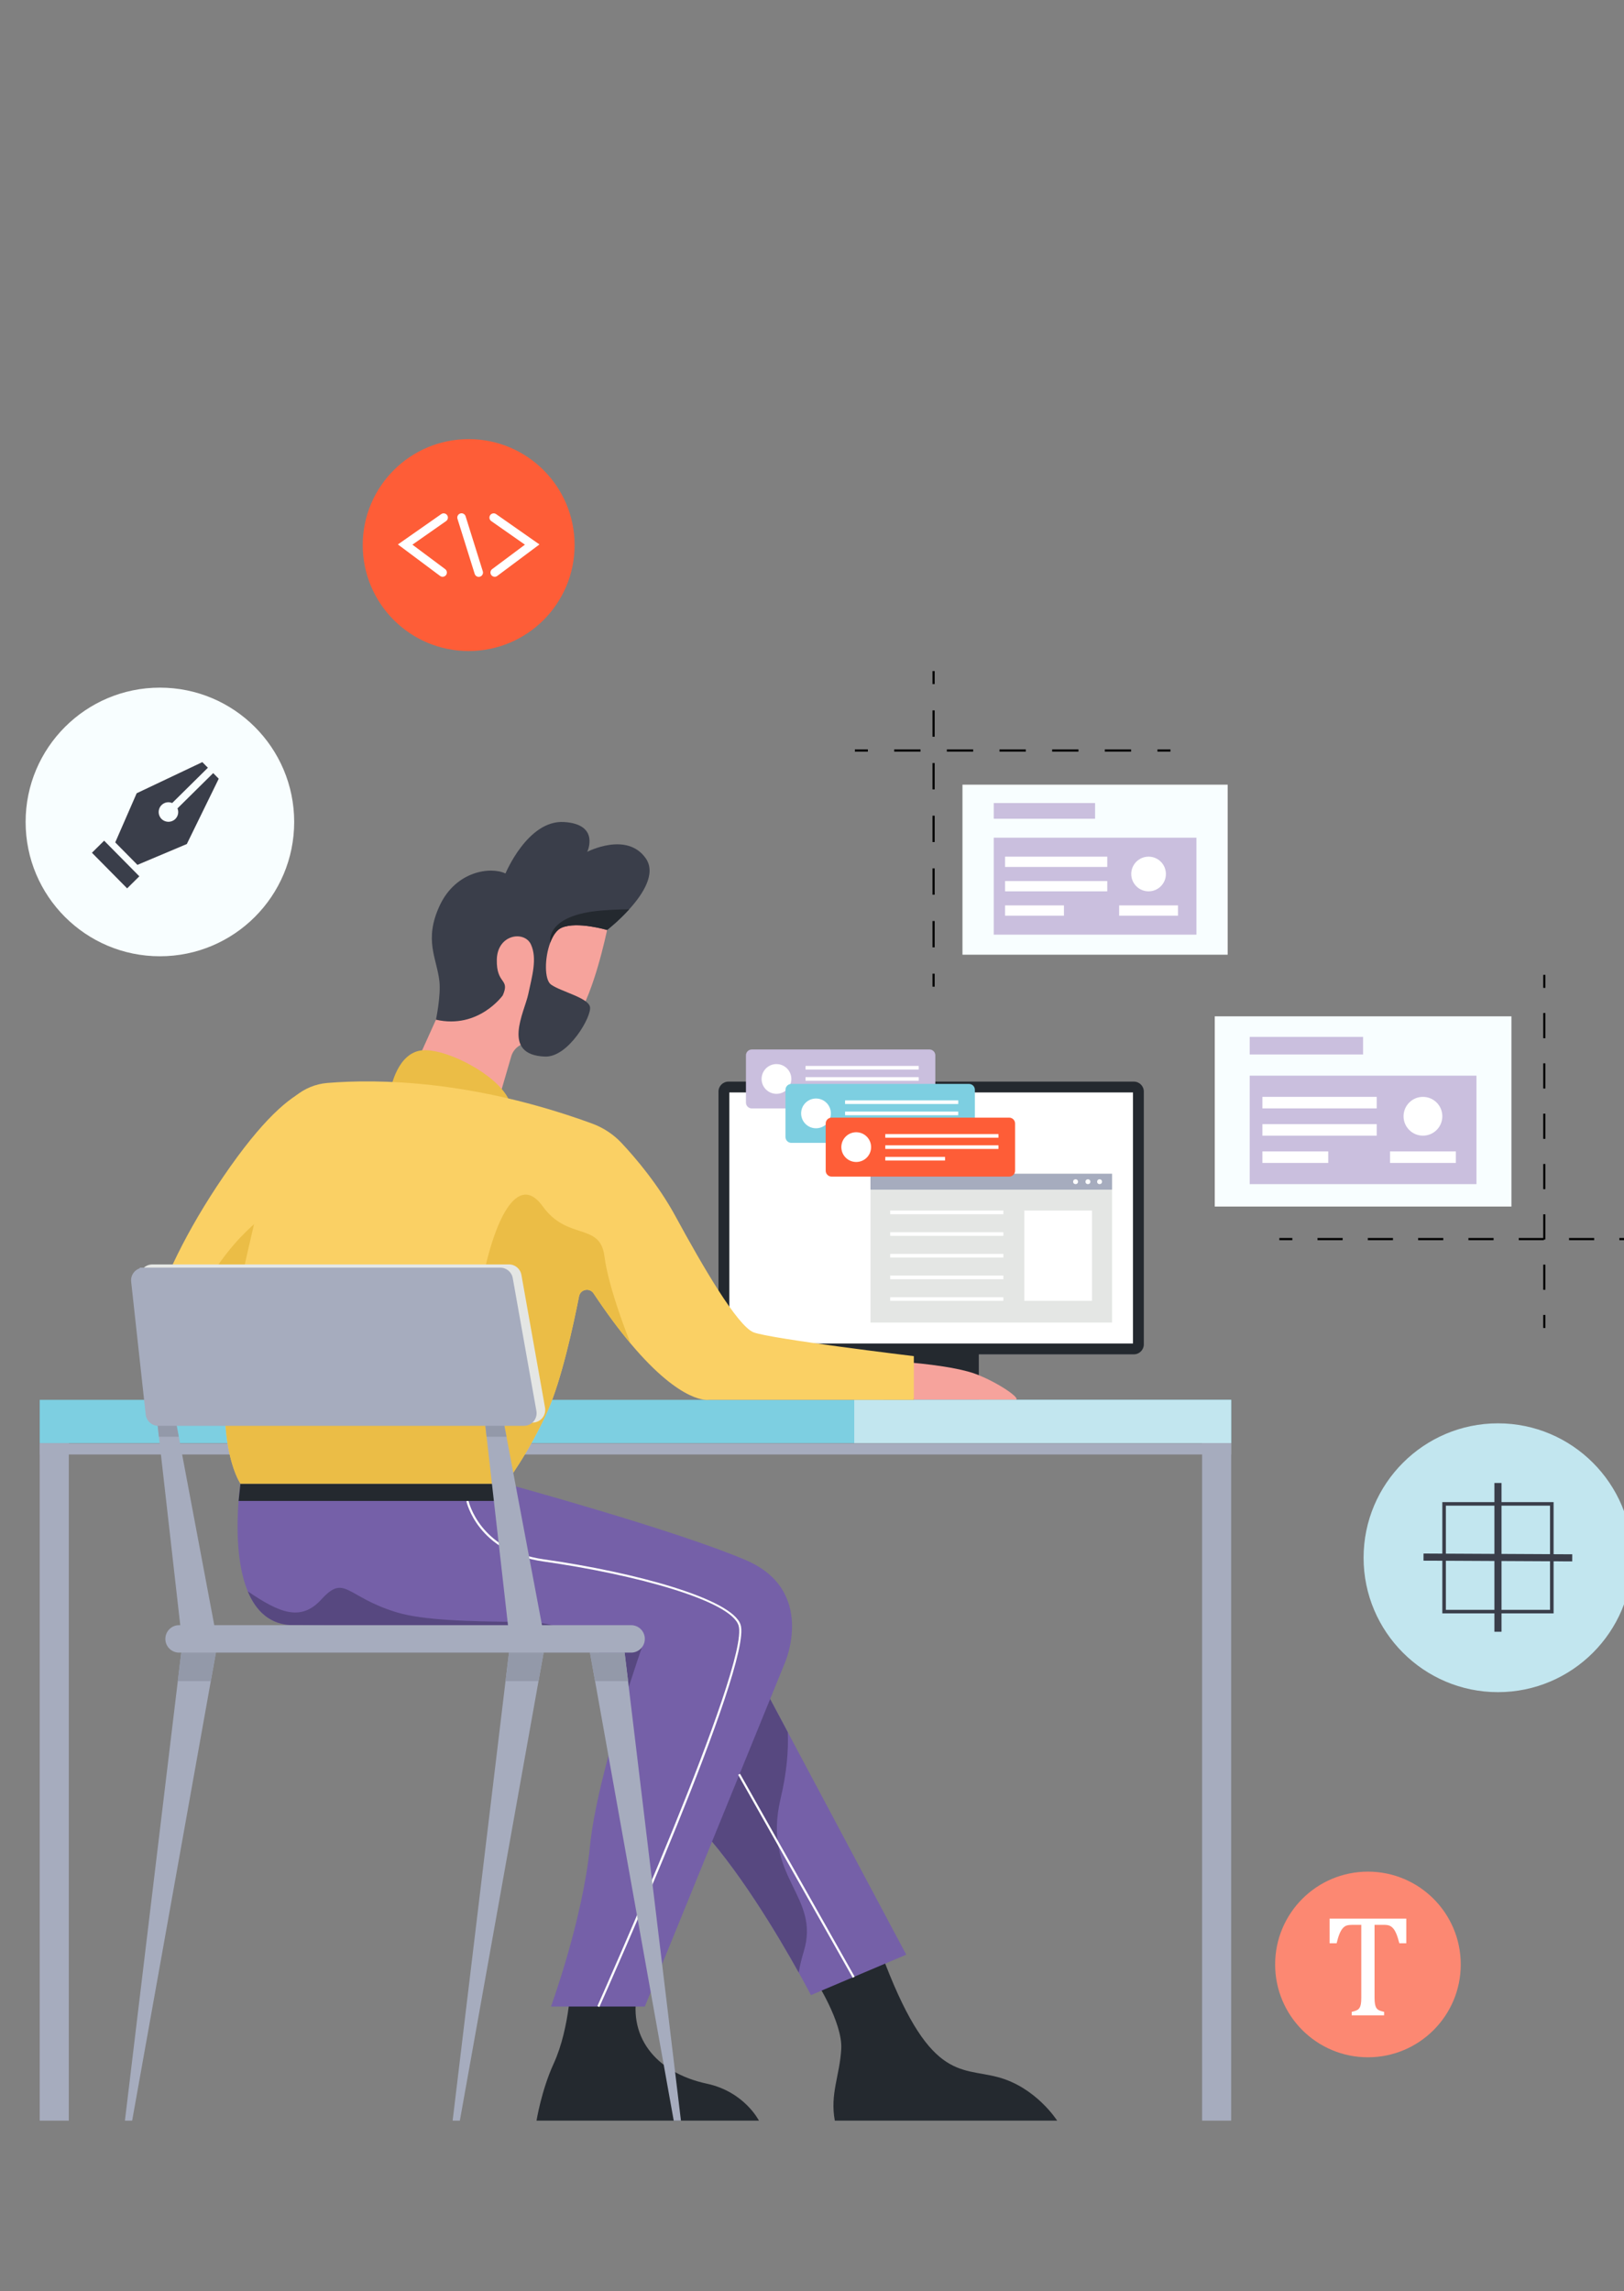 <?xml version="1.0" encoding="utf-8"?>
<!-- Generator: Adobe Illustrator 16.0.0, SVG Export Plug-In . SVG Version: 6.00 Build 0)  -->
<!DOCTYPE svg PUBLIC "-//W3C//DTD SVG 1.1//EN" "http://www.w3.org/Graphics/SVG/1.1/DTD/svg11.dtd">
<svg version="1.1" id="Calque_1" xmlns="http://www.w3.org/2000/svg" xmlns:xlink="http://www.w3.org/1999/xlink" x="0px" y="0px"
	 width="458px" height="646px" viewBox="0 0 458 646" enable-background="new 0 0 458 646" xml:space="preserve">
<rect x="0" y="0" width="458" height="646" fill="#808080" stroke="none"/>
<g>
	<path fill="#FAD064" d="M107.424,309.67l-13.339-2.24c0,0-7.739-8.758-29.122,21.484c-21.383,30.242-30.547,60.077-19.244,65.779
		c11.302,5.701,43.377,1.729,43.377,1.729L107.424,309.67z"/>
	<path fill="#EBBD46" d="M83.902,334.463c-7.331,8.197-14.663,9.441-25.659,27.148c-10.998,17.705,15.892,10.986,15.892,10.986
		s16.488-12.623,16.488-15.171S83.902,334.463,83.902,334.463z"/>
	<path fill="#24292F" d="M319.771,381.863H205.437c-1.55,0-2.808-1.257-2.808-2.808v-71.278c0-1.55,1.257-2.807,2.808-2.807h114.333
		c1.55,0,2.808,1.257,2.808,2.807v71.278C322.578,380.606,321.321,381.863,319.771,381.863z"/>
	<rect x="249.163" y="370.918" fill="#24292F" width="26.881" height="23.775"/>
	<rect x="205.685" y="308.025" fill="#FFFFFF" width="113.838" height="70.783"/>
	<path fill="#F6A39C" d="M171.726,259.725c0,0-0.221,1.179-0.64,3.082c-1.392,6.316-4.968,20.609-9.899,26.243
		c-3.761,4.299-8.519,5.079-11.813,4.99c-2.396-0.066-4.524,1.517-5.195,3.819l-4.376,15.018l-24.89-7.553l8.034-17.812l2.958-6.558
		l11.303-30.395h27.798L171.726,259.725z"/>
	<path fill="#F6A39C" d="M254.967,384.053c0,0,14.052,0.915,20.62,3.512s12.83,7.129,10.691,7.129c-2.138,0-28.562,0-28.562,0
		L254.967,384.053z"/>
	<path fill="#24292F" d="M229.918,558.223c0,0,7.738,11.989,7.331,19.469c-0.407,7.482-3.217,12.708-1.812,20.241h62.704
		c0,0-5.956-9.43-16.749-12.281c-10.793-2.853-19.5,1.286-32.942-35.167C237.958,522.029,229.918,558.223,229.918,558.223z"/>
	<path fill="#7560A8" d="M255.578,551.133l-26.882,11.401c0,0-1.265-2.457-3.439-6.36c-5.651-10.16-17.46-30.139-29.143-42.145
		c-16.171-16.616-31.769-59.87-31.769-59.87l31.019-1.981l7.264-0.464l2.419,4.54l17.119,32.142L255.578,551.133z"/>
	<path fill="#574880" d="M205.047,456.254l-9.683-4.076l-31.019,1.981c0,0,15.598,43.254,31.769,59.87
		c11.682,12.006,23.491,31.984,29.143,42.145c0.311-1.853,0.77-3.819,1.405-5.896c4.888-15.885-11.815-20.771-6.519-43.152
		c1.766-7.459,2.236-13.574,2.023-18.73L205.047,456.254z"/>
	<rect x="11.2" y="394.693" fill="#7DCFE1" width="336.02" height="12.218"/>
	<rect x="11.2" y="406.981" fill="#A6ACBE" width="336.02" height="3.118"/>
	<rect x="240.916" y="394.693" fill="#C2E6EF" width="106.304" height="12.218"/>
	<path fill="#24292F" d="M161.085,557.611c0,0-0.223,13.972-4.938,24.234c-3.462,7.534-4.837,16.087-4.837,16.087h62.723
		c0,0-4.073-8.146-14.696-10.425c-14.612-3.135-22.775-13.605-19.313-27.045C183.487,547.021,161.085,557.611,161.085,557.611z"/>
	<path fill="#7560A8" d="M221.367,468.819l-39.51,96.939h-26.472c0,0,8.956-24.438,10.997-45.211
		c2.034-20.771,15.475-58.448,15.475-58.448s-9.481-0.472-22.721-1.081c-24.695-1.148-62.463-2.786-76.252-2.786
		c-6.738,0-10.716-4.04-13.007-9.549c-4.906-11.81-2.065-30.372-2.065-30.372h74.756c0,0,47.843,13.039,67.802,21.593
		C230.322,448.457,221.367,468.819,221.367,468.819z"/>
	<path fill="#574880" d="M159.136,461.019c-24.695-1.148-62.463-2.786-76.252-2.786c-6.738,0-10.716-4.04-13.007-9.549
		c8.822,6.005,14.927,8.674,20.747,2.292c6.708-7.354,6.938-0.632,21.455,3.691c7.178,2.139,19.973,2.557,34.594,2.624
		C155.079,457.334,158.732,458.744,159.136,461.019z"/>
	<path fill="#FFFFFF" d="M169.034,565.884l-0.558-0.251c0.433-0.964,43.202-96.473,39.814-107.31
		c-2.204-7.051-29.348-14.418-55.021-18.05c-18.629-2.638-21.714-16.866-21.745-17.011l0.6-0.12
		c0.028,0.141,3.044,13.952,21.23,16.524c25.863,3.66,53.238,11.181,55.517,18.474C212.33,469.196,170.803,561.939,169.034,565.884z
		"/>
	<polygon fill="#24292F" points="143.319,423.203 67.299,423.203 67.814,418.316 143.319,418.316 	"/>
	<path fill="#EBBD46" d="M110.173,307.123c0,0,1.833-10.589,9.165-10.996c7.332-0.407,22.808,7.942,24.641,15.273
		C145.812,318.732,110.173,307.123,110.173,307.123z"/>
	<path fill="#FAD064" d="M257.716,382.373v12.322h-57.735c0,0-7.508,1.563-22.14-15.885c0,0,0-0.006-0.006-0.012
		c-3.159-3.759-6.635-8.395-10.441-14.12c-1.112-1.68-3.703-1.161-4.087,0.813c-1.625,8.236-4.985,23.681-8.84,32.276
		c-5.449,12.151-11.901,20.546-11.901,20.546H67.816c0,0-3.861-5.522-4.375-19.103c-0.116-3.216-0.049-6.88,0.299-11.034
		c1.833-21.689,10.081-50.404,11.608-59.263c0.617-3.592,1.692-7.882,2.743-11.718c1.796-6.538,7.46-11.284,14.217-11.846
		c14.198-1.168,40.982-0.85,74.621,11.425c3.177,1.16,6.042,3.029,8.351,5.491c3.972,4.234,10.35,11.718,15.232,20.698
		c7.636,14.053,17.412,30.854,21.993,32.688C217.088,377.484,257.716,382.373,257.716,382.373z"/>
	<path fill="#EBBD46" d="M177.835,378.799c-3.159-3.759-6.635-8.395-10.441-14.12c-1.112-1.68-3.703-1.161-4.087,0.813
		c-1.625,8.236-4.985,23.681-8.84,32.276c-5.449,12.151-11.901,20.546-11.901,20.546H67.816c0,0-3.861-5.522-4.375-19.103
		c7.142-8.103,25.531,0.86,39.198-8.183c14.455-9.572,29.118-5.906,32.783-26.68c3.666-20.771,10.593-34.011,17.619-24.235
		c7.026,9.775,16.19,4.484,17.412,14.045C171.659,363.573,177.652,378.339,177.835,378.799z"/>
	<path fill="#3A3E4A" d="M177.444,256.389c-3.073,3.391-6.231,5.834-6.231,5.834s-8.346-2.498-12.776-0.665
		c-1.405,0.58-2.504,2.206-3.255,4.222c0,0.006,0,0.006,0,0.006c-1.632,4.332-1.675,10.453,0.201,11.81
		c2.75,1.985,10.386,3.665,10.998,6.263c0.61,2.597-6.049,14.295-12.677,14.052c-12.475-0.458-5.804-12.524-4.734-17.565
		c1.069-5.04,2.596-10.08,0.763-14.051c-1.833-3.972-9.47-2.902-9.622,4.276s3.818,5.192,1.681,10.081c0,0-6.832,9.603-18.842,6.86
		c0,0,1.417-6.798,0.971-10.832c-0.715-6.473-4.48-11.616,0.102-21.392c4.582-9.774,14.408-10.99,18.531-9.003
		c0,0,6.262-15.122,16.497-14.51c10.233,0.61,6.566,8.399,6.566,8.399s11.15-5.803,16.497,1.834
		C185.1,246.278,181.342,252.094,177.444,256.389z"/>
	<rect x="271.436" y="221.242" fill="#F8FEFF" width="74.791" height="47.945"/>
	<rect x="280.252" y="236.195" fill="#CABFDE" width="57.16" height="27.34"/>
	<rect x="280.252" y="226.42" fill="#CABFDE" width="28.58" height="4.43"/>
	<rect x="283.451" y="241.542" fill="#FFFFFF" width="28.817" height="2.902"/>
	<rect x="283.451" y="248.414" fill="#FFFFFF" width="28.817" height="2.902"/>
	<rect x="283.451" y="255.287" fill="#FFFFFF" width="16.598" height="2.902"/>
	<rect x="315.623" y="255.287" fill="#FFFFFF" width="16.598" height="2.902"/>
	<circle fill="#FFFFFF" cx="323.921" cy="246.429" r="4.888"/>
	<g>
		<rect x="262.985" y="189.212" width="0.61" height="3.665"/>
		<path d="M263.595,267.115h-0.61v-7.423h0.61V267.115z M263.595,252.27h-0.61v-7.426h0.61V252.27z M263.595,237.421h-0.61v-7.425
			h0.61V237.421z M263.595,222.573h-0.61v-7.425h0.61V222.573z M263.595,207.725h-0.61v-7.424h0.61V207.725z"/>
		<rect x="262.985" y="274.539" width="0.61" height="3.666"/>
	</g>
	<g>
		<rect x="241.092" y="211.307" width="3.667" height="0.611"/>
		<path d="M318.997,211.918h-7.423v-0.611h7.423V211.918z M304.15,211.918h-7.424v-0.611h7.424V211.918z M289.302,211.918h-7.424
			v-0.611h7.424V211.918z M274.455,211.918h-7.424v-0.611h7.424V211.918z M259.605,211.918h-7.423v-0.611h7.423V211.918z"/>
		<rect x="326.421" y="211.307" width="3.666" height="0.611"/>
	</g>
	<rect x="342.582" y="286.564" fill="#F8FEFF" width="83.669" height="53.635"/>
	<rect x="352.443" y="303.291" fill="#CABFDE" width="63.945" height="30.586"/>
	<rect x="352.443" y="292.357" fill="#CABFDE" width="31.973" height="4.955"/>
	<rect x="356.024" y="309.271" fill="#FFFFFF" width="32.236" height="3.248"/>
	<rect x="356.024" y="316.961" fill="#FFFFFF" width="32.236" height="3.246"/>
	<rect x="356.024" y="324.65" fill="#FFFFFF" width="18.566" height="3.246"/>
	<rect x="392.013" y="324.65" fill="#FFFFFF" width="18.566" height="3.246"/>
	<circle fill="#FFFFFF" cx="401.296" cy="314.74" r="5.468"/>
	<g>
		<g>
			<rect x="435.221" y="370.763" width="0.61" height="3.667"/>
			<path d="M435.831,363.669h-0.61v-7.095h0.61V363.669z M435.831,349.48h-0.61v-7.094h0.61V349.48z M435.831,335.291h-0.61v-7.094
				h0.61V335.291z M435.831,321.104h-0.61v-7.096h0.61V321.104z M435.831,306.914h-0.61v-7.094h0.61V306.914z M435.831,292.727
				h-0.61v-7.096h0.61V292.727z"/>
			<rect x="435.221" y="274.871" width="0.61" height="3.666"/>
		</g>
		<g>
			<rect x="456.692" y="349.064" width="3.667" height="0.609"/>
			<path d="M449.598,349.674h-7.094v-0.609h7.094V349.674z M435.41,349.674h-7.094v-0.609h7.094V349.674z M421.221,349.674h-7.094
				v-0.609h7.094V349.674z M407.033,349.674h-7.095v-0.609h7.095V349.674z M392.844,349.674h-7.094v-0.609h7.094V349.674z
				 M378.655,349.674h-7.094v-0.609h7.094V349.674z"/>
			<rect x="360.801" y="349.064" width="3.666" height="0.609"/>
		</g>
	</g>
	<g>
		<circle fill="#FE5D37" cx="132.173" cy="153.689" r="29.875"/>
		<g>
			<g>
				<path fill="#FFFFFF" d="M139.519,162.629c0.25,0,0.502-0.076,0.717-0.238l11.899-8.881l-12.216-8.549
					c-0.544-0.381-1.291-0.248-1.671,0.293c-0.381,0.545-0.249,1.293,0.294,1.672l9.496,6.648l-9.237,6.893
					c-0.532,0.395-0.641,1.149-0.244,1.682C138.792,162.463,139.154,162.629,139.519,162.629z"/>
				<path fill="#FFFFFF" d="M124.827,162.629c0.365,0,0.727-0.166,0.963-0.48c0.396-0.532,0.286-1.287-0.245-1.682l-9.237-6.893
					l9.496-6.648c0.543-0.379,0.675-1.127,0.296-1.672c-0.381-0.541-1.128-0.674-1.672-0.293l-12.216,8.549l11.899,8.881
					C124.325,162.553,124.577,162.629,124.827,162.629z"/>
				<path fill="#FFFFFF" d="M135.015,162.651c0.119,0,0.24-0.019,0.359-0.058c0.632-0.197,0.984-0.869,0.788-1.502l-4.854-15.52
					c-0.197-0.633-0.872-0.99-1.503-0.789c-0.633,0.197-0.985,0.873-0.787,1.506l4.853,15.519
					C134.031,162.32,134.504,162.651,135.015,162.651z"/>
			</g>
		</g>
	</g>
	<g>
		<circle fill="#FC8872" cx="385.787" cy="553.895" r="26.173"/>
		<g>
			<g>
				<path fill="#FFFFFF" d="M374.975,540.96h21.623v6.952h-1.959c-0.292-1.146-0.581-2.051-0.869-2.716
					c-0.287-0.666-0.588-1.175-0.909-1.52c-0.32-0.346-0.662-0.594-1.029-0.738c-0.366-0.147-0.916-0.22-1.649-0.22h-2.537v20.46
					c0,0.785,0.044,1.413,0.129,1.879c0.088,0.468,0.22,0.838,0.4,1.11c0.18,0.274,0.422,0.484,0.729,0.639
					c0.307,0.153,0.785,0.304,1.438,0.448v0.979h-9.131v-0.979c0.399-0.091,0.752-0.191,1.058-0.298
					c0.308-0.107,0.556-0.235,0.75-0.39c0.192-0.154,0.352-0.352,0.479-0.591c0.127-0.237,0.226-0.564,0.3-0.979
					c0.072-0.411,0.11-1.018,0.11-1.818v-20.46h-2.518c-0.625,0-1.143,0.06-1.548,0.179c-0.406,0.119-0.782,0.37-1.129,0.751
					c-0.347,0.379-0.664,0.917-0.95,1.616c-0.285,0.7-0.556,1.584-0.81,2.647h-1.979V540.96z"/>
			</g>
		</g>
	</g>
	<circle fill="#F8FEFF" cx="45.095" cy="231.756" r="37.871"/>
	<g>
		<g>
			<path fill="#3A3E4A" d="M52.686,237.979l-13.928,5.876l-6.258-6.334l6.044-13.855l18.518-8.781l1.567,1.586l-10.068,9.948
				c-0.991-0.426-2.174-0.234-2.992,0.574c-1.083,1.066-1.101,2.816-0.032,3.898c1.077,1.09,2.826,1.094,3.907,0.023
				c0.818-0.807,1.022-1.987,0.61-2.984l10.069-9.947l1.565,1.586L52.686,237.979z"/>
			
				<rect x="25.474" y="241.323" transform="matrix(0.703 0.711 -0.711 0.703 183.04 49.276)" fill="#3A3E4A" width="14.122" height="4.84"/>
		</g>
	</g>
	<polygon fill="#A6ACBE" points="60.888,465.967 59.447,474.013 37.269,597.931 35.229,597.931 50.142,474.013 51.113,465.967 	"/>
	<polygon fill="#A6ACBE" points="153.312,465.967 151.871,474.013 129.687,597.931 127.652,597.931 142.565,474.013 
		143.537,465.967 	"/>
	<polygon fill="#A6ACBE" points="192.04,597.931 190.005,597.931 167.821,474.013 166.38,465.967 176.156,465.967 177.127,474.013 	
		"/>
	<polygon fill="#9399A9" points="51.113,465.967 60.888,465.967 59.447,474.013 50.142,474.013 	"/>
	<polygon fill="#9399A9" points="143.537,465.967 153.312,465.967 151.871,474.013 142.565,474.013 	"/>
	<polygon fill="#9399A9" points="177.127,474.013 167.821,474.013 166.38,465.967 176.156,465.967 	"/>
	<path fill="#A6ACBE" d="M177.988,458.23H50.504c-2.137,0-3.87,1.732-3.87,3.869l0,0c0,2.138,1.732,3.869,3.87,3.869h127.484
		c2.137,0,3.869-1.731,3.869-3.869l0,0C181.857,459.963,180.125,458.23,177.988,458.23z"/>
	<polygon fill="#A6ACBE" points="60.888,460.677 51.113,460.677 44.814,405.104 39.768,360.592 39.408,357.427 41.442,357.427 
		42.022,360.506 50.423,405.104 	"/>
	<polygon fill="#A6ACBE" points="153.312,460.677 143.537,460.677 137.232,405.104 132.173,360.506 131.825,357.427 
		133.859,357.427 134.44,360.506 142.84,405.104 	"/>
	<path fill="#E4E6E4" d="M150.201,401.107H47.081c-1.821,0-3.35-1.371-3.548-3.18l-4.105-37.461
		c-0.231-2.113,1.423-3.958,3.548-3.958H143.53c1.73,0,3.211,1.24,3.514,2.943l6.671,37.461
		C154.104,399.101,152.422,401.107,150.201,401.107z"/>
	<path fill="#9399A9" d="M50.423,405.104h-5.609l-5.046-44.513c0.251-0.055,0.507-0.086,0.771-0.086h1.484L50.423,405.104z"/>
	<polygon fill="#9399A9" points="142.84,405.104 137.232,405.104 132.173,360.506 134.44,360.506 	"/>
	<rect x="339.018" y="406.911" fill="#A6ACBE" width="8.202" height="191.021"/>
	<rect x="11.2" y="406.911" fill="#A6ACBE" width="8.203" height="191.021"/>
	<path fill="#A6ACBE" d="M147.762,402.024H44.642c-1.821,0-3.35-1.371-3.548-3.181l-4.105-37.461
		c-0.232-2.111,1.423-3.958,3.548-3.958h100.554c1.73,0,3.211,1.24,3.514,2.944l6.671,37.461
		C151.666,400.016,149.983,402.024,147.762,402.024z"/>
	<path fill="#24292F" d="M177.444,256.389c-3.073,3.391-6.231,5.834-6.231,5.834s-8.346-2.498-12.776-0.665
		c-1.405,0.58-2.504,2.206-3.255,4.222c-0.055-0.27-1.345-7.723,14.357-9.042C172.098,256.523,174.768,256.419,177.444,256.389z"/>
	<rect x="245.494" y="330.95" fill="#E4E6E4" width="68.124" height="41.952"/>
	<rect x="245.494" y="330.95" fill="#A6ACBE" width="68.124" height="4.48"/>
	<circle fill="#FFFFFF" cx="310.102" cy="333.191" r="0.688"/>
	<circle fill="#FFFFFF" cx="306.818" cy="333.191" r="0.687"/>
	<circle fill="#FFFFFF" cx="303.332" cy="333.191" r="0.687"/>
	<g>
		<g>
			<rect x="251.05" y="365.762" fill="#FFFFFF" width="31.92" height="1.027"/>
		</g>
		<g>
			<rect x="251.05" y="359.651" fill="#FFFFFF" width="31.92" height="1.028"/>
		</g>
		<g>
			<rect x="251.05" y="353.541" fill="#FFFFFF" width="31.92" height="1.029"/>
		</g>
		<g>
			<rect x="251.05" y="347.433" fill="#FFFFFF" width="31.92" height="1.028"/>
		</g>
		<g>
			<rect x="251.05" y="341.324" fill="#FFFFFF" width="31.92" height="1.027"/>
		</g>
	</g>
	<rect x="288.874" y="341.324" fill="#FFFFFF" width="19.092" height="25.465"/>
	<g>
		<g>
			<path fill="#CABFDE" d="M262.128,312.531h-50.102c-0.913,0-1.654-0.74-1.654-1.654v-13.316c0-0.914,0.741-1.653,1.654-1.653
				h50.102c0.913,0,1.652,0.739,1.652,1.653v13.316C263.781,311.791,263.042,312.531,262.128,312.531z"/>
			<circle fill="#FFFFFF" cx="218.979" cy="304.219" r="4.196"/>
			<rect x="227.179" y="303.705" fill="#FFFFFF" width="31.919" height="1.027"/>
			<rect x="227.179" y="306.975" fill="#FFFFFF" width="16.847" height="1.028"/>
			<rect x="227.179" y="300.547" fill="#FFFFFF" width="31.919" height="1.027"/>
		</g>
		<g>
			<path fill="#7DCFE1" d="M273.278,322.24h-50.102c-0.913,0-1.654-0.739-1.654-1.652v-13.316c0-0.914,0.741-1.654,1.654-1.654
				h50.102c0.913,0,1.653,0.74,1.653,1.654v13.316C274.931,321.501,274.191,322.24,273.278,322.24z"/>
			<circle fill="#FFFFFF" cx="230.129" cy="313.93" r="4.197"/>
			<rect x="238.329" y="313.414" fill="#FFFFFF" width="31.919" height="1.029"/>
			<rect x="238.329" y="316.685" fill="#FFFFFF" width="16.848" height="1.028"/>
			<rect x="238.329" y="310.256" fill="#FFFFFF" width="31.919" height="1.029"/>
		</g>
		<g>
			<path fill="#FE5D37" d="M284.619,331.749h-50.102c-0.913,0-1.652-0.739-1.652-1.653v-13.316c0-0.912,0.739-1.653,1.652-1.653
				h50.102c0.913,0,1.654,0.741,1.654,1.653v13.316C286.273,331.01,285.532,331.749,284.619,331.749z"/>
			<circle fill="#FFFFFF" cx="241.47" cy="323.438" r="4.196"/>
			<rect x="249.67" y="322.924" fill="#FFFFFF" width="31.92" height="1.028"/>
			<rect x="249.67" y="326.193" fill="#FFFFFF" width="16.847" height="1.028"/>
			<rect x="249.67" y="319.766" fill="#FFFFFF" width="31.92" height="1.027"/>
		</g>
	</g>
	<g>
		<path fill="#C2E6EF" d="M422.452,477.113c-20.895,0-37.894-16.998-37.894-37.895s16.999-37.897,37.894-37.897
			c20.897,0,37.898,17.001,37.898,37.897S443.349,477.113,422.452,477.113z"/>
		<path fill="#3A3E4A" d="M438.143,454.907h-31.379v-31.376h31.379V454.907z M407.764,453.907h29.375v-29.376h-29.375V453.907z"/>
		<rect x="421.452" y="418.138" fill="#3A3E4A" width="2.004" height="41.944"/>
		
			<rect x="401.481" y="438.108" transform="matrix(1 0.005 -0.005 1 2.172 -2.08)" fill="#3A3E4A" width="41.945" height="2.004"/>
	</g>
	
		<rect x="191.905" y="528.446" transform="matrix(0.492 0.871 -0.871 0.492 574.564 72.98)" fill="#FFFFFF" width="65.702" height="0.61"/>
</g>
</svg>
